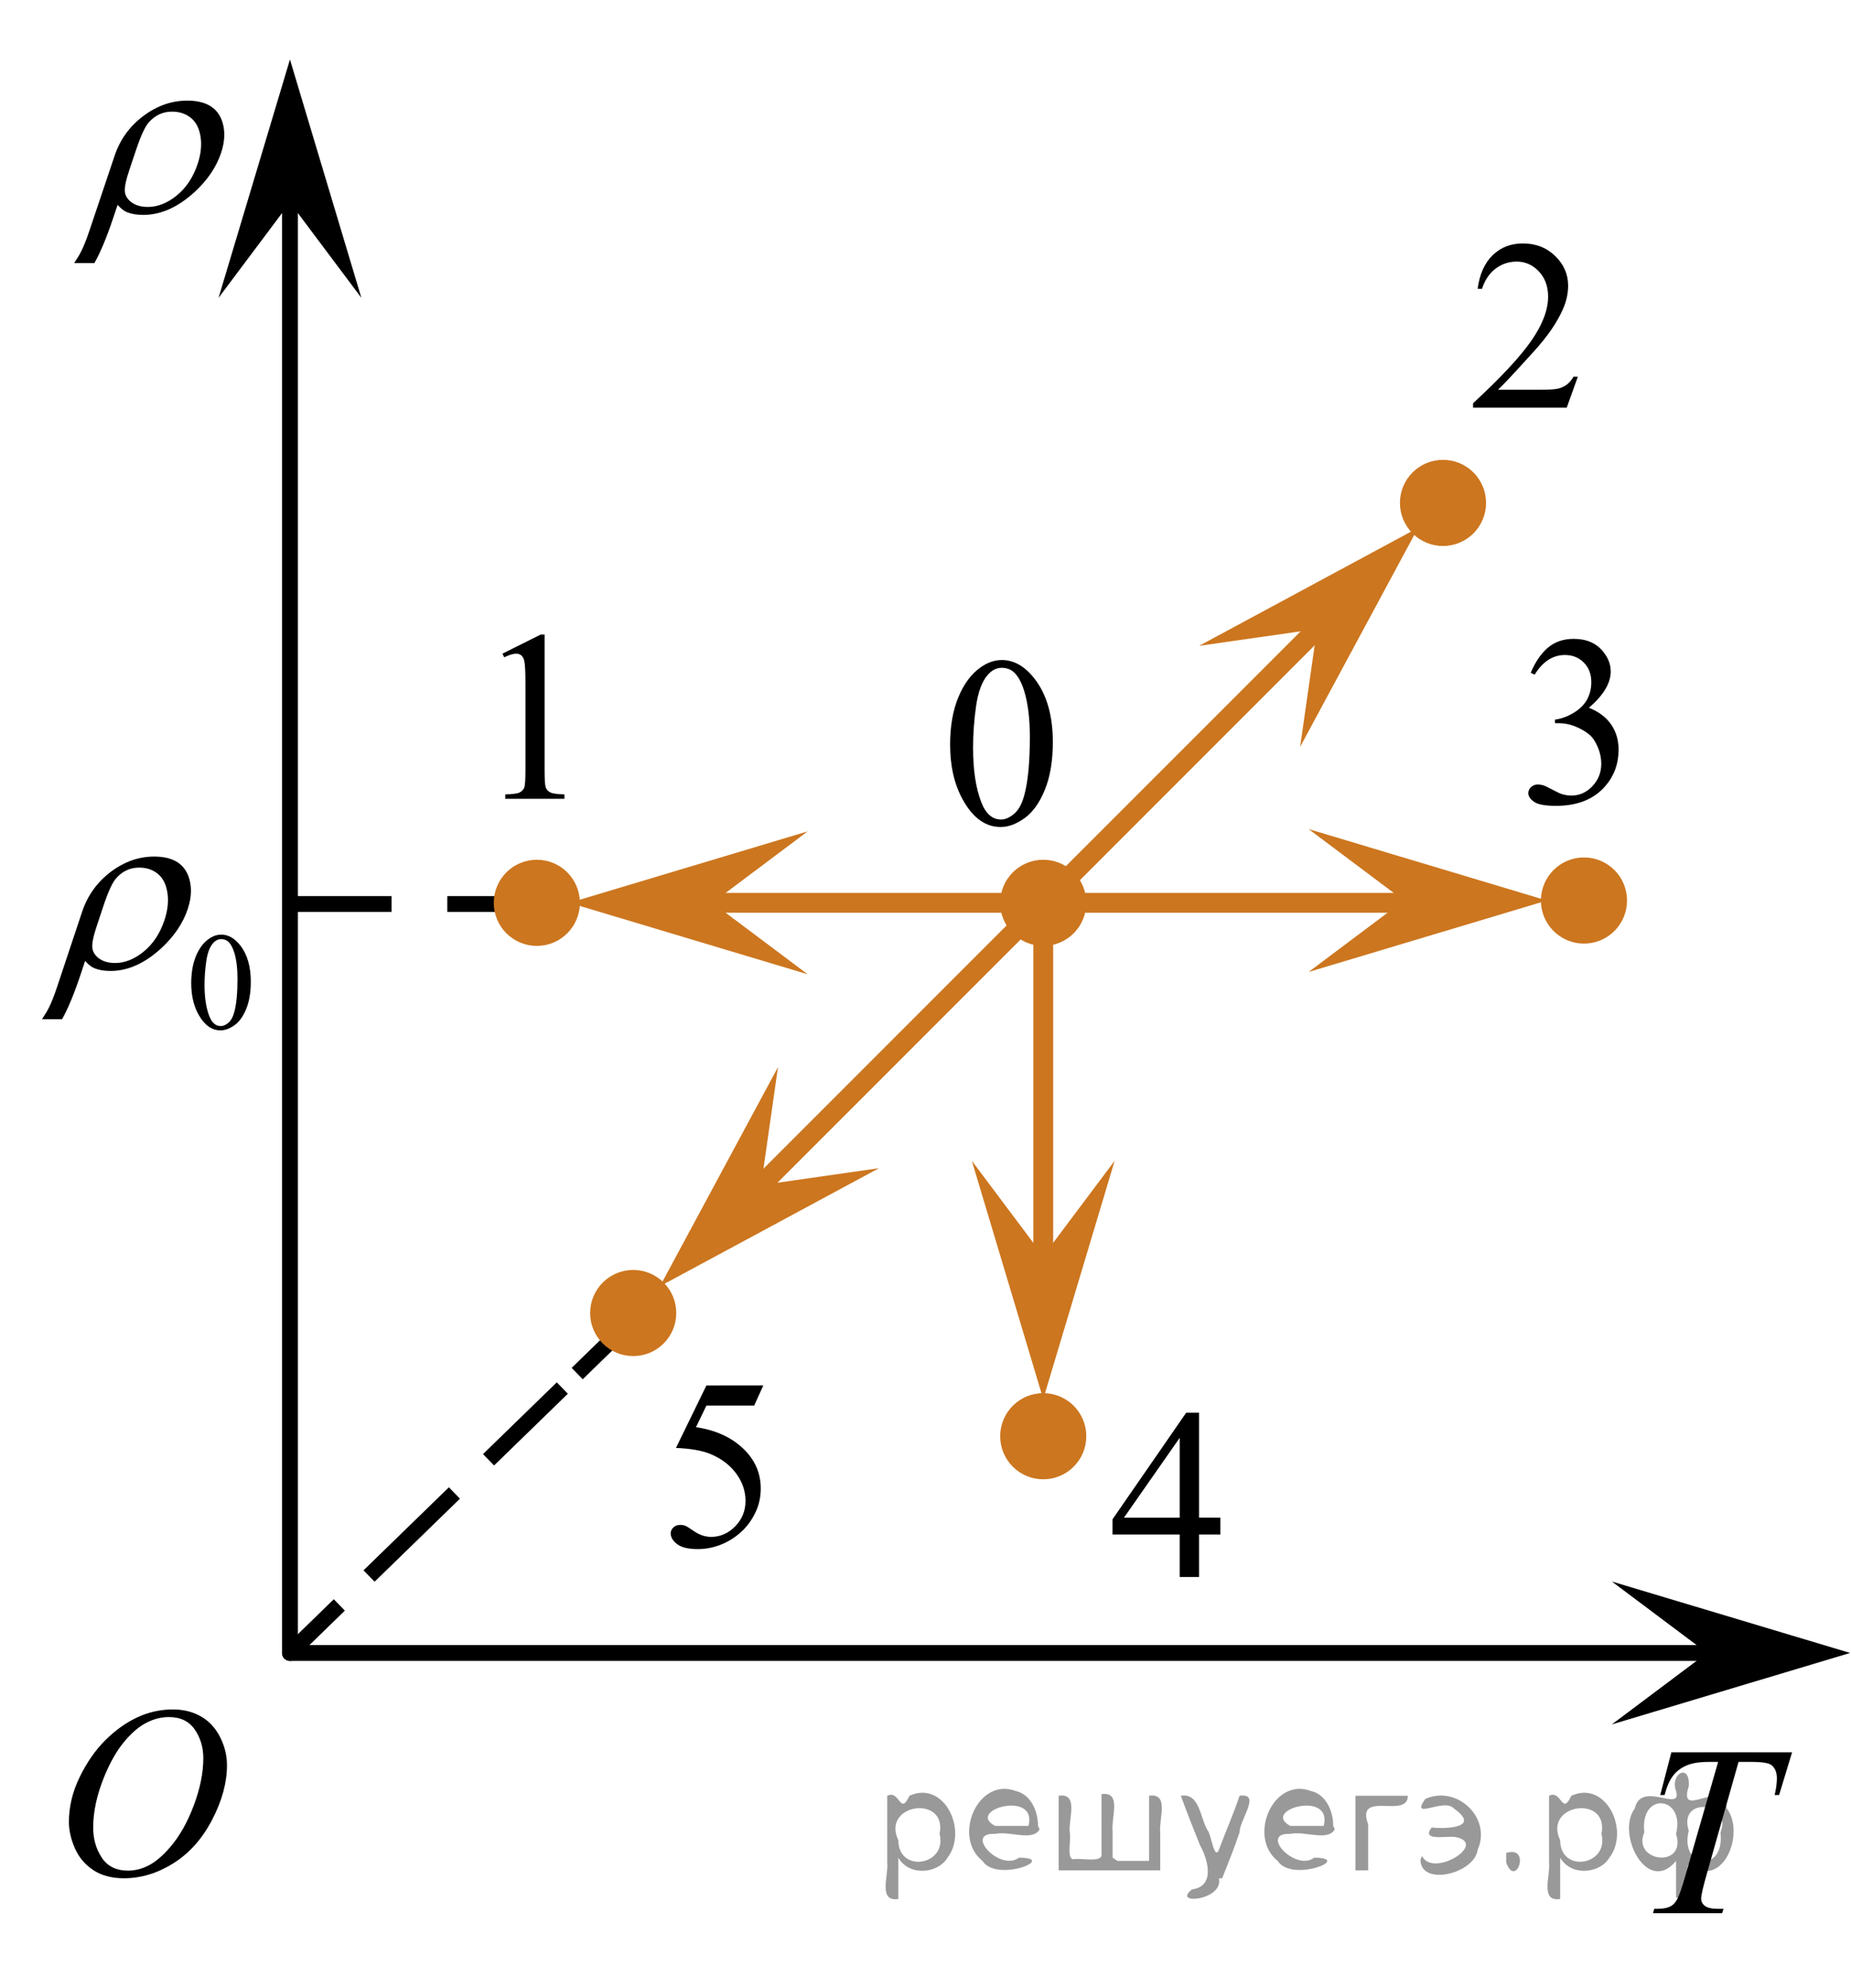 <?xml version="1.0" encoding="utf-8"?>
<!-- Generator: Adobe Illustrator 27.2.0, SVG Export Plug-In . SVG Version: 6.00 Build 0)  -->
<svg version="1.1" id="Слой_1" xmlns="http://www.w3.org/2000/svg" xmlns:xlink="http://www.w3.org/1999/xlink" x="0px" y="0px"
	 width="116.623px" height="125.189px" viewBox="0 0 116.623 125.189" enable-background="new 0 0 116.623 125.189"
	 xml:space="preserve">
<g>
	<g>
		<line fill="none" stroke="#000000" stroke-dasharray="7.5,3" x1="18.269" y1="104.105" x2="21.38" y2="101.08"/>
		<line fill="none" stroke="#000000" stroke-dasharray="7.5,3" x1="23.253" y1="99.259" x2="35.429" y2="87.42"/>
		<line fill="none" stroke="#000000" stroke-dasharray="7.5,3" x1="36.366" y1="86.509" x2="39.476" y2="83.485"/>
	</g>
</g>
<g>
	<g>
		<line fill="none" stroke="#000000" stroke-dasharray="7.5,3" x1="34.584" y1="56.936" x2="28.184" y2="56.936"/>
		<line fill="none" stroke="#000000" stroke-dasharray="7.5,3" x1="24.669" y1="56.936" x2="18.269" y2="56.936"/>
	</g>
</g>
<line fill="none" stroke="#000000" stroke-linecap="round" stroke-linejoin="round" stroke-miterlimit="10" x1="18.269" y1="104.105" x2="110.865" y2="104.105"/>
<line fill="none" stroke="#000000" stroke-linecap="round" stroke-linejoin="round" stroke-miterlimit="10" x1="18.269" y1="104.105" x2="18.269" y2="9.477"/>
<polygon points="107.558,104.105 101.555,99.605 116.567,104.105 101.555,108.605 "/>
<polygon points="18.269,12.754 13.77,18.758 18.269,3.747 22.768,18.758 "/>
<circle fill="#CC761F" stroke="#CC761F" stroke-width="0.75" stroke-miterlimit="10" cx="65.73" cy="90.455" r="2.338"/>
<circle fill="#CC761F" stroke="#CC761F" stroke-width="0.75" stroke-miterlimit="10" cx="39.895" cy="82.695" r="2.338"/>
<g>
	<g>
		<g>
			<g>
				<defs>
					<rect id="SVGID_1_" x="29.058" y="36.394" width="9.53" height="16.697"/>
				</defs>
				<clipPath id="SVGID_00000019643631768162154880000004853488722572728749_">
					<use xlink:href="#SVGID_1_"  overflow="visible"/>
				</clipPath>
				<g clip-path="url(#SVGID_00000019643631768162154880000004853488722572728749_)">
					<path d="M31.658,41.167l2.413-1.203h0.242v8.558c0,0.568,0.022,0.922,0.069,1.062
						c0.046,0.14,0.143,0.246,0.289,0.321c0.145,0.074,0.443,0.117,0.892,0.127v0.276h-3.729v-0.276
						c0.468-0.01,0.77-0.051,0.907-0.123c0.136-0.072,0.231-0.17,0.285-0.292
						c0.053-0.122,0.08-0.487,0.08-1.095V43.051c0-0.737-0.024-1.211-0.073-1.42
						c-0.034-0.16-0.097-0.277-0.186-0.352c-0.09-0.075-0.198-0.112-0.325-0.112
						c-0.181,0-0.432,0.077-0.753,0.231L31.658,41.167z"/>
				</g>
			</g>
		</g>
	</g>
</g>
<g>
	<g>
		<g>
			<g>
				<defs>
					
						<rect id="SVGID_00000068672571534992851320000018024863538069022103_" x="89.955" y="11.765" width="12.36" height="16.697"/>
				</defs>
				<clipPath id="SVGID_00000077296299920885650600000011487404535464781197_">
					<use xlink:href="#SVGID_00000068672571534992851320000018024863538069022103_"  overflow="visible"/>
				</clipPath>
				<g clip-path="url(#SVGID_00000077296299920885650600000011487404535464781197_)">
					<path d="M99.413,23.725l-0.701,1.95h-5.902v-0.276c1.736-1.605,2.959-2.915,3.667-3.932
						c0.708-1.017,1.062-1.945,1.062-2.787c0-0.644-0.194-1.171-0.583-1.585c-0.389-0.413-0.854-0.62-1.395-0.62
						c-0.491,0-0.933,0.145-1.324,0.438c-0.391,0.291-0.68,0.719-0.866,1.281h-0.273
						c0.123-0.922,0.44-1.629,0.948-2.122c0.509-0.494,1.145-0.74,1.907-0.74c0.811,0,1.489,0.264,2.032,0.792
						c0.544,0.528,0.815,1.151,0.815,1.868c0,0.514-0.118,1.027-0.354,1.54c-0.363,0.808-0.954,1.662-1.77,2.563
						c-1.225,1.355-1.989,2.173-2.294,2.451h2.611c0.531,0,0.904-0.019,1.118-0.06s0.406-0.121,0.579-0.243
						c0.172-0.122,0.321-0.295,0.45-0.519C99.141,23.725,99.413,23.725,99.413,23.725z"/>
				</g>
			</g>
		</g>
	</g>
</g>
<g>
	<g>
		<g>
			<g>
				<g>
					<g>
						<g>
							<g>
								<g>
									<g>
										<g>
											<g>
												<g>
													<g>
														<g>
															<g>
																<g>
																	<defs>
																		
																			<rect id="SVGID_00000113336823723050341610000010316876260482245548_" x="1.37" y="104.105" width="16.511" height="18.146"/>
																	</defs>
																	<clipPath id="SVGID_00000138556611126837594160000003823587119511022234_">
																		<use xlink:href="#SVGID_00000113336823723050341610000010316876260482245548_"  overflow="visible"/>
																	</clipPath>
																	<g clip-path="url(#SVGID_00000138556611126837594160000003823587119511022234_)">
																		<g enable-background="new    ">
																			<path d="M10.895,107.663c0.665,0,1.253,0.146,1.766,0.44c0.512,0.292,0.914,0.725,1.205,1.297
																				c0.29,0.572,0.435,1.166,0.435,1.78c0,1.09-0.311,2.233-0.935,3.43
																				c-0.623,1.197-1.437,2.111-2.441,2.741c-1.005,0.63-2.044,0.944-3.118,0.944
																				c-0.773,0-1.419-0.174-1.939-0.521c-0.52-0.347-0.904-0.806-1.153-1.375
																				c-0.248-0.57-0.373-1.122-0.373-1.657c0-0.95,0.225-1.889,0.676-2.815s0.989-1.702,1.615-2.324
																				c0.625-0.622,1.292-1.101,2.002-1.435S10.097,107.663,10.895,107.663z M10.643,108.143
																				c-0.493,0-0.974,0.124-1.444,0.371c-0.471,0.247-0.938,0.652-1.4,1.215
																				c-0.463,0.561-0.879,1.298-1.248,2.208c-0.453,1.119-0.68,2.177-0.68,3.171
																				c0,0.71,0.18,1.338,0.54,1.886c0.359,0.547,0.911,0.821,1.655,0.821
																				c0.448,0,0.888-0.113,1.319-0.338c0.431-0.225,0.88-0.609,1.348-1.154
																				c0.586-0.685,1.079-1.559,1.478-2.62c0.399-1.062,0.599-2.054,0.599-2.973
																				c0-0.68-0.18-1.281-0.54-1.804C11.909,108.404,11.367,108.143,10.643,108.143z"/>
																		</g>
																	</g>
																</g>
															</g>
														</g>
													</g>
												</g>
											</g>
										</g>
									</g>
								</g>
							</g>
						</g>
					</g>
				</g>
			</g>
		</g>
	</g>
</g>
<circle fill="#CC761F" stroke="#CC761F" stroke-width="0.75" stroke-miterlimit="10" cx="99.799" cy="56.716" r="2.338"/>
<circle fill="#CC761F" stroke="#CC761F" stroke-width="0.75" stroke-miterlimit="10" cx="90.917" cy="31.674" r="2.338"/>
<circle fill="#CC761F" stroke="#CC761F" stroke-width="0.75" stroke-miterlimit="10" cx="65.73" cy="56.861" r="2.338"/>
<g>
	<g>
		<g>
			<g>
				<g>
					<g>
						<g>
							<g>
								<g>
									<g>
										<g>
											<g>
												<g>
													<g>
														<g>
															<defs>
																
																	<rect id="SVGID_00000026863477334978606990000014642559447520553656_" x="67.331" y="85.408" width="12.363" height="16.699"/>
															</defs>
															<clipPath id="SVGID_00000058584355800622642940000012497321389273955222_">
																<use xlink:href="#SVGID_00000026863477334978606990000014642559447520553656_"  overflow="visible"/>
															</clipPath>
															<g clip-path="url(#SVGID_00000058584355800622642940000012497321389273955222_)">
																<g enable-background="new    ">
																	<path d="M76.89,95.583v1.062H75.547v2.676h-1.218v-2.676h-4.235V95.688l4.641-6.712h0.811v6.606
																		L76.89,95.583L76.89,95.583z M74.329,95.583v-5.029l-3.512,5.029H74.329z"/>
																</g>
															</g>
														</g>
													</g>
												</g>
											</g>
										</g>
									</g>
								</g>
							</g>
						</g>
					</g>
				</g>
			</g>
		</g>
	</g>
</g>
<g>
	<g>
		<g>
			<g>
				<g>
					<g>
						<g>
							<g>
								<g>
									<g>
										<g>
											<g>
												<g>
													<g>
														<g>
															<defs>
																
																	<rect id="SVGID_00000013895455918809092660000007459689521553788837_" x="93.618" y="36.67" width="12.362" height="18.08"/>
															</defs>
															<clipPath id="SVGID_00000101790422198210993460000017489029477580104610_">
																<use xlink:href="#SVGID_00000013895455918809092660000007459689521553788837_"  overflow="visible"/>
															</clipPath>
															<g clip-path="url(#SVGID_00000101790422198210993460000017489029477580104610_)">
																<g enable-background="new    ">
																	<path d="M96.444,42.373c0.286-0.682,0.646-1.209,1.081-1.58c0.435-0.37,0.978-0.556,1.627-0.556
																		c0.802,0,1.417,0.264,1.845,0.791c0.324,0.394,0.487,0.815,0.487,1.263
																		c0,0.737-0.458,1.499-1.373,2.285c0.615,0.244,1.08,0.593,1.395,1.046
																		c0.315,0.453,0.473,0.986,0.473,1.599c0,0.876-0.275,1.636-0.826,2.278
																		c-0.719,0.836-1.759,1.255-3.121,1.255c-0.674,0-1.133-0.085-1.376-0.254
																		c-0.244-0.17-0.365-0.352-0.365-0.546c0-0.144,0.058-0.272,0.173-0.381
																		c0.116-0.109,0.255-0.164,0.417-0.164c0.123,0,0.249,0.019,0.377,0.06
																		c0.083,0.025,0.273,0.116,0.567,0.273c0.295,0.157,0.499,0.25,0.612,0.28
																		c0.183,0.055,0.377,0.082,0.583,0.082c0.502,0,0.939-0.196,1.31-0.59s0.558-0.859,0.558-1.397
																		c0-0.394-0.087-0.777-0.259-1.15c-0.128-0.279-0.268-0.49-0.42-0.635
																		c-0.212-0.199-0.502-0.38-0.871-0.542c-0.369-0.161-0.745-0.242-1.129-0.242h-0.236v-0.225
																		c0.389-0.05,0.778-0.191,1.17-0.426c0.391-0.233,0.675-0.516,0.852-0.844
																		c0.178-0.329,0.266-0.69,0.266-1.083c0-0.513-0.158-0.928-0.476-1.244
																		c-0.317-0.315-0.712-0.474-1.184-0.474c-0.763,0-1.399,0.413-1.911,1.239L96.444,42.373z"/>
																</g>
															</g>
														</g>
													</g>
												</g>
											</g>
										</g>
									</g>
								</g>
							</g>
						</g>
					</g>
				</g>
			</g>
		</g>
	</g>
</g>
<g>
	<g>
		<g>
			<g>
				<g>
					<g>
						<g>
							<g>
								<g>
									<g>
										<g>
											<g>
												<g>
													<g>
														<g>
															<defs>
																
																	<rect id="SVGID_00000090294189190468708650000004507875686638362266_" x="39.476" y="83.485" width="12.359" height="18.068"/>
															</defs>
															<clipPath id="SVGID_00000046326089109561374020000000339838193406923961_">
																<use xlink:href="#SVGID_00000090294189190468708650000004507875686638362266_"  overflow="visible"/>
															</clipPath>
															<g clip-path="url(#SVGID_00000046326089109561374020000000339838193406923961_)">
																<g enable-background="new    ">
																	<path d="M48.093,87.256l-0.576,1.27h-3.01l-0.656,1.359c1.303,0.194,2.336,0.685,3.099,1.472
																		c0.654,0.677,0.981,1.474,0.981,2.39c0,0.533-0.107,1.026-0.321,1.48s-0.483,0.839-0.808,1.157
																		s-0.686,0.575-1.085,0.769c-0.565,0.273-1.146,0.411-1.741,0.411c-0.6,0-1.037-0.103-1.31-0.31
																		c-0.273-0.206-0.409-0.435-0.409-0.684c0-0.139,0.056-0.263,0.169-0.369
																		c0.113-0.107,0.256-0.161,0.428-0.161c0.128,0,0.24,0.021,0.335,0.06
																		c0.096,0.04,0.259,0.143,0.491,0.307c0.369,0.259,0.743,0.389,1.122,0.389
																		c0.575,0,1.081-0.221,1.516-0.661c0.435-0.44,0.653-0.978,0.653-1.609
																		c0-0.613-0.194-1.185-0.583-1.715c-0.388-0.53-0.924-0.94-1.608-1.228
																		c-0.536-0.224-1.267-0.353-2.191-0.389l1.918-3.936L48.093,87.256L48.093,87.256z"/>
																</g>
															</g>
														</g>
													</g>
												</g>
											</g>
										</g>
									</g>
								</g>
							</g>
						</g>
					</g>
				</g>
			</g>
		</g>
	</g>
</g>
<line fill="none" stroke="#CC761F" stroke-width="1.25" stroke-miterlimit="10" x1="65.73" y1="55.424" x2="65.73" y2="82.808"/>
<line fill="none" stroke="#CC761F" stroke-width="1.25" stroke-miterlimit="10" x1="43.383" y1="56.861" x2="65.73" y2="56.861"/>
<line fill="none" stroke="#CC761F" stroke-width="1.25" stroke-miterlimit="10" x1="89.539" y1="56.861" x2="65.73" y2="56.861"/>
<line fill="none" stroke="#CC761F" stroke-width="1.25" stroke-miterlimit="10" x1="46.334" y1="76.257" x2="85.127" y2="37.465"/>
<polygon fill="#CC761F" points="88.452,56.716 82.449,52.216 97.461,56.716 82.449,61.216 "/>
<polygon fill="#CC761F" points="65.73,79.108 70.23,73.106 65.73,88.117 61.23,73.106 "/>
<polygon fill="#CC761F" points="44.885,56.861 50.888,61.361 35.877,56.861 50.888,52.361 "/>
<polygon fill="#CC761F" points="82.978,39.614 75.551,40.676 89.348,33.243 81.915,47.04 "/>
<polygon fill="#CC761F" points="47.954,74.637 55.381,73.574 41.584,81.007 49.017,67.21 "/>
<circle fill="#CC761F" stroke="#CC761F" stroke-width="0.75" stroke-miterlimit="10" cx="33.823" cy="56.861" r="2.338"/>
<g>
	<g>
		<g>
			<g>
				<g>
					<g>
						<g>
							<g>
								<g>
									<g>
										<g>
											<g>
												<g>
													<g>
														<defs>
															
																<rect id="SVGID_00000039852745396134623290000009503604311625244860_" x="57.043" y="38.007" width="12.354" height="18.066"/>
														</defs>
														<clipPath id="SVGID_00000008845405984045667850000017584948653434288005_">
															<use xlink:href="#SVGID_00000039852745396134623290000009503604311625244860_"  overflow="visible"/>
														</clipPath>
														<g clip-path="url(#SVGID_00000008845405984045667850000017584948653434288005_)">
															<g enable-background="new    ">
																<path d="M59.862,46.902c0-1.155,0.172-2.15,0.517-2.984s0.802-1.455,1.372-1.863
																	c0.443-0.324,0.9-0.485,1.373-0.485c0.767,0,1.456,0.396,2.066,1.188
																	c0.762,0.981,1.144,2.311,1.144,3.988c0,1.175-0.168,2.174-0.502,2.995
																	c-0.335,0.821-0.761,1.418-1.28,1.789c-0.519,0.371-1.02,0.557-1.502,0.557
																	c-0.955,0-1.748-0.57-2.383-1.711C60.13,49.413,59.862,48.256,59.862,46.902z M61.309,47.088
																	c0,1.395,0.169,2.532,0.509,3.413c0.281,0.742,0.699,1.113,1.254,1.113
																	c0.266,0,0.541-0.121,0.826-0.362c0.286-0.241,0.502-0.646,0.649-1.214
																	c0.226-0.856,0.339-2.064,0.339-3.623c0-1.154-0.118-2.118-0.354-2.891
																	c-0.177-0.572-0.406-0.978-0.686-1.217c-0.202-0.164-0.445-0.247-0.731-0.247
																	c-0.335,0-0.632,0.152-0.893,0.456c-0.354,0.413-0.595,1.063-0.723,1.949
																	C61.373,45.353,61.309,46.227,61.309,47.088z"/>
															</g>
														</g>
													</g>
												</g>
											</g>
										</g>
									</g>
								</g>
							</g>
						</g>
					</g>
				</g>
			</g>
		</g>
	</g>
</g>
<g>
	<g>
		<g>
			<g>
				<g>
					<g>
						<g>
							<g>
								<g>
									<g>
										<g>
											<g>
												<g>
													<g>
														<g>
															<defs>
																
																	<rect id="SVGID_00000121963480076122064890000012851633658745458864_" x="101.498" y="106.582" width="15.125" height="16.697"/>
															</defs>
															<clipPath id="SVGID_00000062161615156781667820000011540915736798565541_">
																<use xlink:href="#SVGID_00000121963480076122064890000012851633658745458864_"  overflow="visible"/>
															</clipPath>
															<g clip-path="url(#SVGID_00000062161615156781667820000011540915736798565541_)">
																<g enable-background="new    ">
																	<path d="M105.306,110.361h7.606l-0.819,2.691h-0.281c0.094-0.395,0.141-0.746,0.141-1.055
																		c0-0.363-0.111-0.638-0.332-0.822c-0.168-0.14-0.599-0.209-1.293-0.209h-0.79l-1.98,6.981
																		c-0.251,0.877-0.376,1.418-0.376,1.622c0,0.19,0.078,0.345,0.236,0.467
																		c0.157,0.122,0.435,0.184,0.834,0.184h0.34l-0.089,0.276h-4.356l0.081-0.276h0.191
																		c0.385,0,0.68-0.062,0.887-0.188c0.143-0.084,0.272-0.237,0.388-0.459
																		c0.115-0.222,0.276-0.691,0.483-1.409l2.075-7.197h-0.598c-0.576,0-1.04,0.074-1.393,0.224
																		c-0.352,0.15-0.636,0.366-0.853,0.65s-0.395,0.688-0.532,1.212h-0.273L105.306,110.361z"/>
																</g>
															</g>
														</g>
													</g>
												</g>
											</g>
										</g>
									</g>
								</g>
							</g>
						</g>
					</g>
				</g>
			</g>
		</g>
	</g>
</g>
<g>
	<g>
		<defs>
			<rect id="SVGID_00000181801286102680527550000015273645224732977849_" x="2.001" y="2.317" width="15.249" height="17.871"/>
		</defs>
		<clipPath id="SVGID_00000105419725572434177340000001795922831204675221_">
			<use xlink:href="#SVGID_00000181801286102680527550000015273645224732977849_"  overflow="visible"/>
		</clipPath>
		<g clip-path="url(#SVGID_00000105419725572434177340000001795922831204675221_)">
			<path d="M7.41,12.901l-0.29,0.864c-0.409,1.216-0.8,2.15-1.174,2.806H4.672
				C4.882,16.256,5.035,16,5.13,15.803c0.163-0.335,0.329-0.755,0.5-1.263l1.591-4.732
				c0.343-1.02,0.945-1.853,1.809-2.503c0.862-0.644,1.784-0.968,2.768-0.968c1.121,0,1.841,0.399,2.16,1.196
				c0.242,0.62,0.232,1.322-0.031,2.104c-0.296,0.882-0.844,1.693-1.645,2.437
				c-1.058,0.975-2.145,1.462-3.261,1.462c-0.402,0-0.748-0.06-1.035-0.177C7.795,13.275,7.603,13.123,7.41,12.901z
				 M8.16,10.671c-0.227,0.675-0.325,1.145-0.292,1.411c0.032,0.266,0.178,0.49,0.439,0.676
				c0.26,0.184,0.596,0.276,1.008,0.276c0.621,0,1.229-0.241,1.823-0.724s1.03-1.14,1.31-1.972
				c0.21-0.625,0.272-1.204,0.186-1.738c-0.086-0.534-0.292-0.93-0.619-1.185c-0.326-0.257-0.716-0.385-1.173-0.385
				c-0.57,0-1.054,0.22-1.45,0.657C9.15,7.95,8.879,8.528,8.579,9.424L8.16,10.671z"/>
		</g>
	</g>
</g>
<g>
	<g>
		<defs>
			<rect id="SVGID_00000057141279264891642870000007411894632192514485_" y="45.785" width="19.251" height="22.011"/>
		</defs>
		<clipPath id="SVGID_00000091719753906956129840000006961480547032552352_">
			<use xlink:href="#SVGID_00000057141279264891642870000007411894632192514485_"  overflow="visible"/>
		</clipPath>
		<g clip-path="url(#SVGID_00000091719753906956129840000006961480547032552352_)">
			<path d="M12.048,61.921c0-0.662,0.101-1.232,0.3-1.711c0.2-0.477,0.465-0.834,0.796-1.068
				c0.257-0.185,0.522-0.278,0.797-0.278c0.444,0,0.845,0.228,1.198,0.681c0.442,0.562,0.663,1.325,0.663,2.287
				c0,0.674-0.097,1.246-0.291,1.717c-0.194,0.472-0.441,0.814-0.742,1.026c-0.302,0.212-0.592,0.318-0.871,0.318
				c-0.554,0-1.015-0.326-1.383-0.981C12.204,63.362,12.048,62.698,12.048,61.921z M12.887,62.029
				c0,0.799,0.099,1.451,0.296,1.957c0.162,0.425,0.405,0.638,0.728,0.638c0.154,0,0.314-0.069,0.479-0.208
				c0.165-0.138,0.291-0.37,0.377-0.695c0.131-0.491,0.196-1.184,0.196-2.077c0-0.662-0.068-1.215-0.205-1.657
				c-0.102-0.328-0.235-0.56-0.398-0.698c-0.117-0.094-0.258-0.141-0.424-0.141c-0.193,0-0.366,0.087-0.518,0.261
				c-0.205,0.237-0.346,0.609-0.42,1.118C12.924,61.034,12.887,61.535,12.887,62.029z"/>
		</g>
	</g>
	<g>
		<defs>
			<rect id="SVGID_00000160888195570990705610000003423745967258188217_" y="45.785" width="19.251" height="22.011"/>
		</defs>
		<clipPath id="SVGID_00000165220080267918698510000012974660567453289148_">
			<use xlink:href="#SVGID_00000160888195570990705610000003423745967258188217_"  overflow="visible"/>
		</clipPath>
		<g clip-path="url(#SVGID_00000165220080267918698510000012974660567453289148_)">
			<path d="M5.363,60.517l-0.287,0.865c-0.406,1.217-0.794,2.152-1.165,2.808H2.647
				c0.208-0.315,0.36-0.571,0.455-0.768c0.162-0.336,0.327-0.757,0.495-1.264l1.578-4.736
				c0.34-1.02,0.939-1.855,1.795-2.506c0.855-0.644,1.77-0.968,2.746-0.968c1.111,0,1.825,0.399,2.141,1.197
				c0.242,0.62,0.232,1.322-0.028,2.106c-0.294,0.882-0.839,1.694-1.633,2.438
				c-1.049,0.976-2.128,1.463-3.235,1.463c-0.398,0-0.74-0.06-1.026-0.177
				C5.746,60.892,5.554,60.74,5.363,60.517z M6.107,58.287c-0.225,0.675-0.322,1.145-0.29,1.411
				c0.032,0.266,0.178,0.491,0.436,0.676c0.258,0.185,0.592,0.277,1,0.277c0.615,0,1.219-0.242,1.808-0.725
				s1.022-1.14,1.3-1.973c0.209-0.625,0.27-1.205,0.185-1.739c-0.086-0.535-0.29-0.931-0.613-1.187
				c-0.323-0.257-0.712-0.385-1.165-0.385c-0.566,0-1.045,0.22-1.438,0.658c-0.239,0.262-0.508,0.84-0.807,1.736
				L6.107,58.287z"/>
		</g>
	</g>
</g>
<g style="stroke:none;fill:#000;fill-opacity:0.4" > <path d="m 56.6,117.1 c 0,0.8 0,1.6 0,2.5 -1.3,0.2 -0.6,-1.5 -0.7,-2.3 0,-1.4 0,-2.8 0,-4.2 0.8,-0.4 0.8,1.3 1.4,0.0 2.2,-1.0 3.7,2.2 2.4,3.9 -0.6,1.0 -2.4,1.2 -3.1,0.0 z m 2.6,-1.6 c 0.5,-2.5 -3.7,-1.9 -2.6,0.4 0.0,2.1 3.1,1.6 2.6,-0.4 z" /> <path d="m 65.5,115.2 c -0.4,0.8 -1.9,0.1 -2.8,0.3 -2.0,-0.1 0.3,2.4 1.5,1.5 2.5,0.0 -1.4,1.6 -2.3,0.2 -1.9,-1.5 -0.3,-5.3 2.1,-4.4 0.9,0.2 1.4,1.2 1.4,2.2 z m -0.7,-0.2 c 0.6,-2.3 -4.0,-1.0 -2.1,0.0 0.7,0 1.4,-0.0 2.1,-0.0 z" /> <path d="m 70.4,117.2 c 0.6,0 1.3,0 2.0,0 0,-1.3 0,-2.7 0,-4.1 1.3,-0.2 0.6,1.5 0.7,2.3 0,0.8 0,1.6 0,2.4 -2.1,0 -4.2,0 -6.4,0 0,-1.5 0,-3.1 0,-4.7 1.3,-0.2 0.6,1.5 0.7,2.3 0.1,0.5 -0.2,1.6 0.2,1.7 0.5,-0.1 1.6,0.2 1.8,-0.2 0,-1.3 0,-2.6 0,-3.9 1.3,-0.2 0.6,1.5 0.7,2.3 0,0.5 0,1.1 0,1.7 z" /> <path d="m 76.8,118.3 c 0.3,1.4 -3.0,1.7 -1.7,0.7 1.5,-0.2 1.0,-1.9 0.5,-2.8 -0.4,-1.0 -0.8,-2.0 -1.2,-3.1 1.2,-0.2 1.2,1.4 1.7,2.2 0.2,0.2 0.4,1.9 0.7,1.2 0.4,-1.1 0.9,-2.2 1.3,-3.4 1.4,-0.2 0.0,1.5 -0.0,2.3 -0.3,0.9 -0.7,1.9 -1.1,2.9 z" /> <path d="m 84.1,115.2 c -0.4,0.8 -1.9,0.1 -2.8,0.3 -2.0,-0.1 0.3,2.4 1.5,1.5 2.5,0.0 -1.4,1.6 -2.3,0.2 -1.9,-1.5 -0.3,-5.3 2.1,-4.4 0.9,0.2 1.4,1.2 1.4,2.2 z m -0.7,-0.2 c 0.6,-2.3 -4.0,-1.0 -2.1,0.0 0.7,0 1.4,-0.0 2.1,-0.0 z" /> <path d="m 85.4,117.8 c 0,-1.5 0,-3.1 0,-4.7 1.1,0 2.2,0 3.3,0 0.0,1.5 -3.3,-0.4 -2.5,1.8 0,0.9 0,1.9 0,2.9 -0.2,0 -0.5,0 -0.7,0 z" /> <path d="m 89.6,116.9 c 0.7,1.4 4.2,-0.8 2.1,-1.2 -0.5,-0.1 -2.2,0.3 -1.5,-0.6 1.0,0.1 3.1,0.0 1.4,-1.2 -0.6,-0.7 -2.8,0.8 -1.8,-0.6 2.0,-0.9 4.2,1.2 3.3,3.2 -0.2,1.5 -3.5,2.3 -3.6,0.7 l 0,-0.1 0,-0.0 0,0 z" /> <path d="m 94.9,116.7 c 1.6,-0.5 0.6,2.3 -0.0,0.6 -0.0,-0.2 0.0,-0.4 0.0,-0.6 z" /> <path d="m 98.3,117.1 c 0,0.8 0,1.6 0,2.5 -1.3,0.2 -0.6,-1.5 -0.7,-2.3 0,-1.4 0,-2.8 0,-4.2 0.8,-0.4 0.8,1.3 1.4,0.0 2.2,-1.0 3.7,2.2 2.4,3.9 -0.6,1.0 -2.4,1.2 -3.1,0.0 z m 2.6,-1.6 c 0.5,-2.5 -3.7,-1.9 -2.6,0.4 0.0,2.1 3.1,1.6 2.6,-0.4 z" /> <path d="m 103.6,115.4 c -0.8,1.9 2.7,2.3 2.0,0.1 0.6,-2.4 -2.3,-2.7 -2.0,-0.1 z m 2.0,4.2 c 0,-0.8 0,-1.6 0,-2.4 -1.8,2.2 -3.8,-1.7 -2.6,-3.3 0.4,-1.8 3.0,0.3 2.6,-1.1 -0.4,-1.1 0.9,-1.8 0.8,-0.3 -0.7,2.2 2.1,-0.6 2.4,1.4 1.2,1.6 -0.3,5.2 -2.4,3.5 -0.4,0.6 0.6,2.5 -0.8,2.1 z m 2.8,-4.2 c 0.8,-1.9 -2.7,-2.3 -2.0,-0.1 -0.6,2.4 2.3,2.7 2.0,0.1 z" /> </g></svg>

<!--File created and owned by https://sdamgia.ru. Copying is prohibited. All rights reserved.-->
